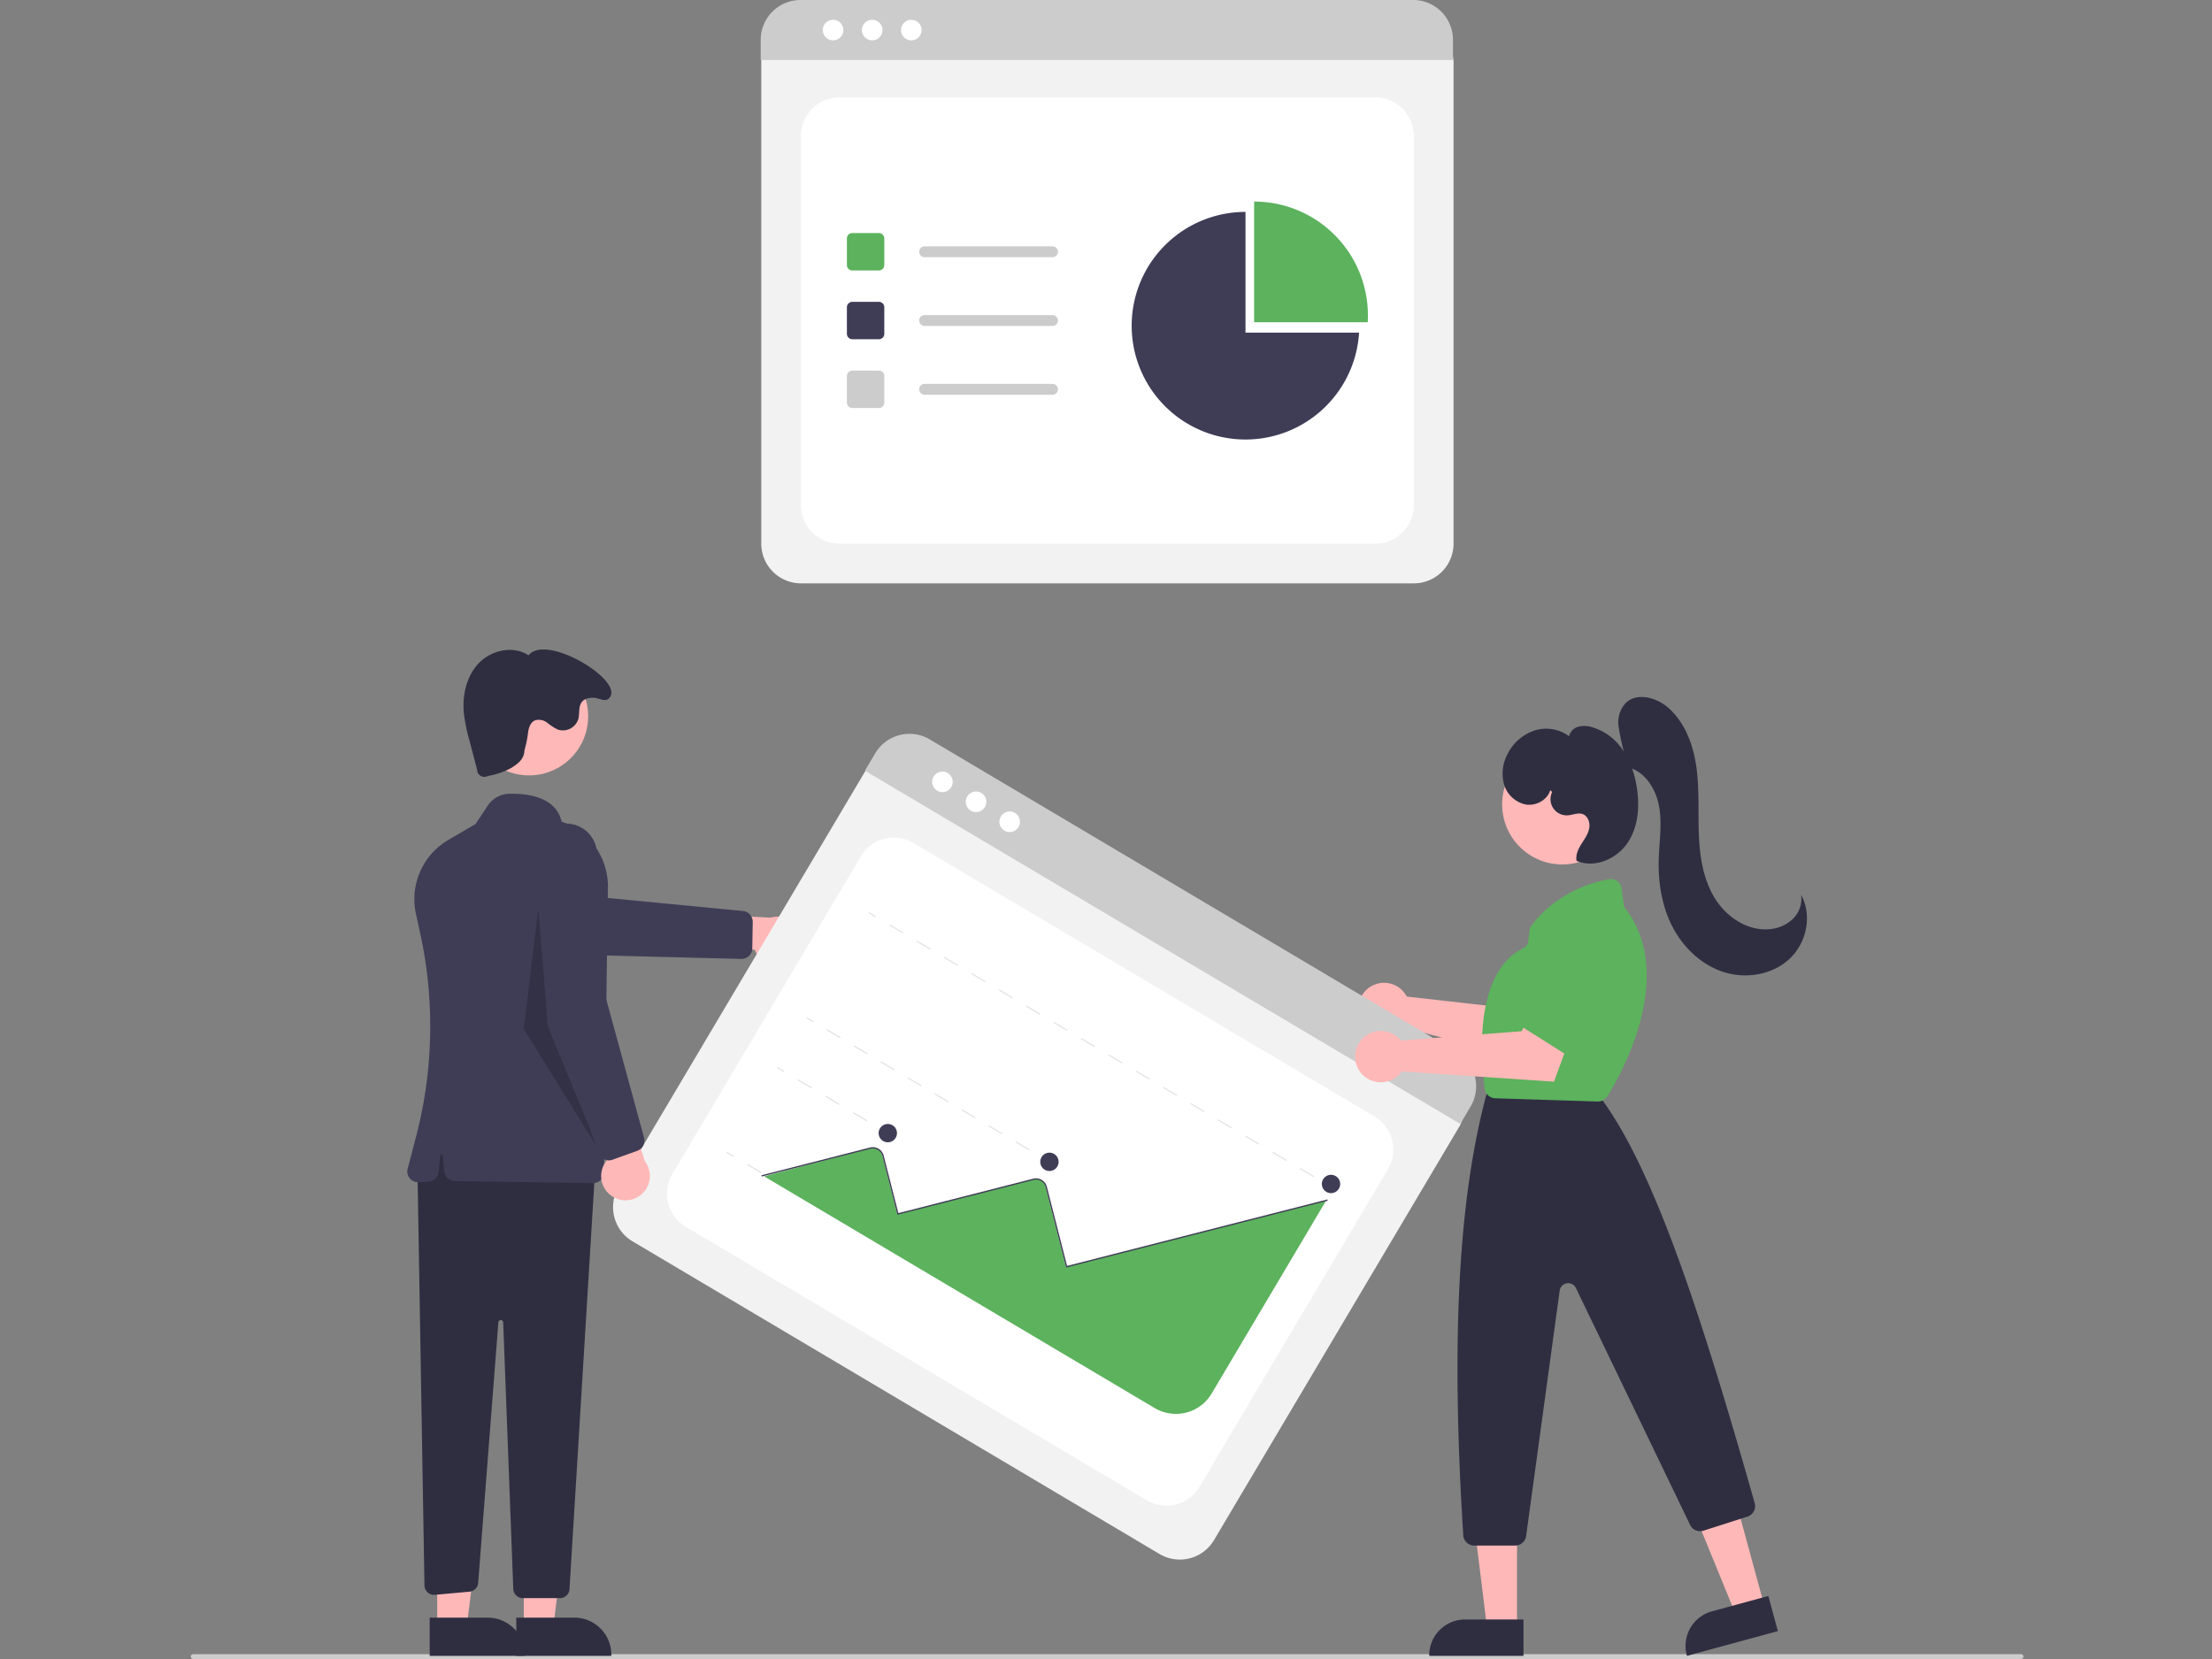 <svg xmlns="http://www.w3.org/2000/svg" width="800" height="600" viewBox="0 0 800 600">
  <rect x="0" y="0" width="800" height="600" fill="#808080" stroke="none"/>
  <defs>
    <style>
      .cls-1 {
        fill: #f2f2f2;
      }

      .cls-2 {
        fill: #fff;
      }

      .cls-3 {
        fill: #ccc;
      }

      .cls-4 {
        fill: #5cb25d;
      }

      .cls-5 {
        fill: #3f3d56;
      }

      .cls-6 {
        fill: #ffb8b8;
      }

      .cls-7 {
        fill: #2f2e41;
      }

      .cls-8 {
        opacity: 0.2;
      }

      .cls-9 {
        fill: #e6e6e6;
      }

      .cls-10 {
        fill: #1b8;
      }

      .cls-11 {
        fill: none;
      }
    </style>
  </defs>
  <g id="Group_377" data-name="Group 377" transform="translate(1556 -13268)">
    <path id="Path_5459" data-name="Path 5459" class="cls-1" d="M692.216,317.88H470.549A14.368,14.368,0,0,1,456.2,303.527v-174.1a10.527,10.527,0,0,1,10.514-10.515h229.16a10.709,10.709,0,0,1,10.7,10.7V303.527A14.368,14.368,0,0,1,692.216,317.88Z" transform="translate(-1736.875 13161.097)"/>
    <path id="Path_5460" data-name="Path 5460" class="cls-2" d="M486.614,307H680.446a13.917,13.917,0,0,0,13.917-13.917V159.524a13.917,13.917,0,0,0-13.917-13.917H486.614A13.917,13.917,0,0,0,472.7,159.524V293.085A13.917,13.917,0,0,0,486.614,307Z" transform="translate(-1739.023 13157.622)"/>
    <path id="Path_5461" data-name="Path 5461" class="cls-3" d="M706.338,126.809H455.965V119.5a14.416,14.416,0,0,1,14.4-14.4H691.933a14.416,14.416,0,0,1,14.4,14.4Z" transform="translate(-1736.845 13162.894)"/>
    <circle id="Ellipse_113" data-name="Ellipse 113" class="cls-2" cx="3.726" cy="3.726" r="3.726" transform="translate(-1258.428 13275.147)"/>
    <circle id="Ellipse_114" data-name="Ellipse 114" class="cls-2" cx="3.726" cy="3.726" r="3.726" transform="translate(-1244.286 13275.147)"/>
    <circle id="Ellipse_115" data-name="Ellipse 115" class="cls-2" cx="3.726" cy="3.726" r="3.726" transform="translate(-1230.143 13275.147)"/>
    <path id="Path_5462" data-name="Path 5462" class="cls-4" d="M503.365,215.538h-9.6a1.966,1.966,0,0,1-1.964-1.964v-9.6a1.966,1.966,0,0,1,1.964-1.964h9.6a1.966,1.966,0,0,1,1.964,1.964v9.6A1.966,1.966,0,0,1,503.365,215.538Z" transform="translate(-1741.51 13150.279)"/>
    <path id="Path_5463" data-name="Path 5463" class="cls-5" d="M503.365,244.131h-9.6a1.966,1.966,0,0,1-1.964-1.964v-9.6a1.966,1.966,0,0,1,1.964-1.964h9.6a1.966,1.966,0,0,1,1.964,1.964v9.6A1.966,1.966,0,0,1,503.365,244.131Z" transform="translate(-1741.51 13146.558)"/>
    <path id="Path_5464" data-name="Path 5464" class="cls-3" d="M503.365,272.725h-9.6a1.966,1.966,0,0,1-1.964-1.964v-9.6a1.966,1.966,0,0,1,1.964-1.964h9.6a1.966,1.966,0,0,1,1.964,1.964v9.6A1.966,1.966,0,0,1,503.365,272.725Z" transform="translate(-1741.51 13142.836)"/>
    <path id="Path_5465" data-name="Path 5465" class="cls-3" d="M570.115,211.457H523.863a1.964,1.964,0,1,1,0-3.927h46.252a1.964,1.964,0,0,1,0,3.927Z" transform="translate(-1745.427 13149.562)"/>
    <path id="Path_5466" data-name="Path 5466" class="cls-3" d="M570.115,240.05H523.863a1.964,1.964,0,1,1,0-3.927h46.252a1.964,1.964,0,0,1,0,3.927Z" transform="translate(-1745.427 13145.84)"/>
    <path id="Path_5467" data-name="Path 5467" class="cls-3" d="M570.115,268.643H523.863a1.964,1.964,0,1,1,0-3.927h46.252a1.964,1.964,0,0,1,0,3.927Z" transform="translate(-1745.427 13142.117)"/>
    <path id="Path_5468" data-name="Path 5468" class="cls-4" d="M702.194,232.565c.049-.826.077-1.657.077-2.494a41.159,41.159,0,0,0-41.158-41.159v43.653Z" transform="translate(-1763.548 13151.985)"/>
    <path id="Path_5469" data-name="Path 5469" class="cls-5" d="M651.368,236.866V193.213a41.159,41.159,0,1,0,41.081,43.653Z" transform="translate(-1756.922 13151.425)"/>
    <path id="Path_5470" data-name="Path 5470" class="cls-3" d="M880.943,794.633H219.87a.87.87,0,1,1,0-1.74H880.943a.87.87,0,1,1,0,1.74Z" transform="translate(-1706 13073.366)"/>
    <path id="Path_5471" data-name="Path 5471" class="cls-6" d="M721.188,517.474a9.3,9.3,0,0,1,.774,1.245l43.59,4.9,6.34-8.565,14.177,7.878-12.48,20.806-53.4-14.015a9.284,9.284,0,1,1,1-12.25Z" transform="translate(-1769.192 13109.702)"/>
    <path id="Path_5472" data-name="Path 5472" class="cls-6" d="M461.446,502.472a8.747,8.747,0,0,1-12.634-4.5l-31.077.648,8.609-13.667,28.191,1.48a8.794,8.794,0,0,1,6.911,16.041Z" transform="translate(-1731.869 13113.45)"/>
    <path id="Path_5473" data-name="Path 5473" class="cls-5" d="M434.318,495.255a3.922,3.922,0,0,1-3.852,2.8l-56.876-1.445-51.5-15.248a11.15,11.15,0,1,1,6.64-21.288l46.527,15.256,55.844,5.389a3.935,3.935,0,0,1,3.538,3.963l-.162,9.525A3.93,3.93,0,0,1,434.318,495.255Z" transform="translate(-1718.399 13116.755)"/>
    <path id="Path_5474" data-name="Path 5474" class="cls-6" d="M138.461,670.446h10.663l5.074-41.133H138.459Z" transform="translate(-1505.023 13186.084)"/>
    <path id="Path_5475" data-name="Path 5475" class="cls-7" d="M354.333,777.7h21a13.383,13.383,0,0,1,13.384,13.384v.435H354.334Z" transform="translate(-1723.616 13075.344)"/>
    <path id="Path_5476" data-name="Path 5476" class="cls-6" d="M102.461,670.446h10.663l5.074-41.133H102.459Z" transform="translate(-1500.337 13186.084)"/>
    <path id="Path_5477" data-name="Path 5477" class="cls-7" d="M318.333,777.7h21a13.383,13.383,0,0,1,13.384,13.384v.435H318.334Z" transform="translate(-1718.93 13075.344)"/>
    <path id="Path_5478" data-name="Path 5478" class="cls-7" d="M313.233,588.386l2.546,151.085a3.479,3.479,0,0,0,3.794,3.406l12.479-1.134a3.479,3.479,0,0,0,3.154-3.2l7.306-94.242a.87.87,0,0,1,1.736.034l3.652,96.4a3.479,3.479,0,0,0,3.477,3.348h13.383a3.479,3.479,0,0,0,3.473-3.267l9.369-153.3L321.931,573.6Z" transform="translate(-1718.266 13101.911)"/>
    <circle id="Ellipse_116" data-name="Ellipse 116" class="cls-6" cx="21.364" cy="21.364" r="21.364" transform="translate(-1386.018 13505.703)"/>
    <path id="Path_5479" data-name="Path 5479" class="cls-5" d="M376.234,575.962h-.062l-49.955-.769a3.914,3.914,0,0,1-3.835-3.524l-.566-5.656a.435.435,0,0,0-.866,0l-.584,5.843a3.909,3.909,0,0,1-3.595,3.513l-3.53.272a3.914,3.914,0,0,1-4.086-4.9l3.04-11.59a157.911,157.911,0,0,0,1.477-73.64l-1.51-6.871a24.815,24.815,0,0,1,11.717-26.805l9.812-5.752,4.452-6.677a9.642,9.642,0,0,1,7.809-4.282c6.21-.136,16.863,1,18.864,10.082a24.791,24.791,0,0,1,16.772,23.869L380.146,572.1a3.915,3.915,0,0,1-3.912,3.86Z" transform="translate(-1717.719 13119.938)"/>
    <path id="Path_5480" data-name="Path 5480" class="cls-7" d="M354.434,411.64c-.088,3.02-2.184,4.767-4.758,6.349a27.532,27.532,0,0,1-8.531,2.929,2.608,2.608,0,0,1-3.832-2.283l-2.7-10.284a65.1,65.1,0,0,1-2.082-10.035c-.651-6.532.9-13.558,5.456-18.281s12.465-6.4,17.929-2.762c6.483-8.281,36.118,10.014,28.808,15.773-1.3,1.024-3.289-.272-4.939-.4s-3.5.165-4.549,1.446c-1.37,1.674-.773,4.167-1.338,6.255a5.84,5.84,0,0,1-7.379,3.782,20.084,20.084,0,0,1-3.827-2.46,4.924,4.924,0,0,0-4.292-.935c-1.879.7-2.546,3-2.716,5a46.292,46.292,0,0,1-1.245,5.9Z" transform="translate(-1720.759 13127.742)"/>
    <path id="Path_5481" data-name="Path 5481" class="cls-8" d="M143.688,377.819l3.479,42.622L165.434,464.8l-26.965-43.492Z" transform="translate(-1505.024 13218.82)"/>
    <path id="Path_5482" data-name="Path 5482" class="cls-1" d="M592.239,708.207,401.6,595.106a14.368,14.368,0,0,1-5.02-19.666l88.832-149.733a10.527,10.527,0,0,1,14.408-3.678L696.9,538.953a10.709,10.709,0,0,1,3.741,14.657L611.905,703.187a14.368,14.368,0,0,1-19.666,5.021Z" transform="translate(-1728.854 13121.832)"/>
    <path id="Path_5483" data-name="Path 5483" class="cls-2" d="M423.808,594.136l166.7,98.9a13.917,13.917,0,0,0,19.071-4.868L677.728,573.3a13.917,13.917,0,0,0-4.868-19.07l-166.7-98.9a13.917,13.917,0,0,0-19.07,4.868L418.939,575.065A13.917,13.917,0,0,0,423.808,594.136Z" transform="translate(-1731.772 13117.56)"/>
    <path id="Path_5484" data-name="Path 5484" class="cls-3" d="M714.614,551.3,499.284,423.552l3.728-6.284a14.417,14.417,0,0,1,19.734-5.031L713.3,525.286a14.416,14.416,0,0,1,5.043,19.73Z" transform="translate(-1742.484 13123.178)"/>
    <circle id="Ellipse_117" data-name="Ellipse 117" class="cls-2" cx="3.726" cy="3.726" r="3.726" transform="translate(-1218.886 13547.047)"/>
    <circle id="Ellipse_118" data-name="Ellipse 118" class="cls-2" cx="3.726" cy="3.726" r="3.726" transform="translate(-1206.723 13554.263)"/>
    <circle id="Ellipse_119" data-name="Ellipse 119" class="cls-2" cx="3.726" cy="3.726" r="3.726" transform="translate(-1194.56 13561.479)"/>
    <rect id="Rectangle_2443" data-name="Rectangle 2443" class="cls-9" width="0.475" height="2.85" transform="matrix(0.51, -0.86, 0.86, 0.51, -1076.022, 13696.69)"/>
    <path id="Path_5485" data-name="Path 5485" class="cls-9" d="M662.817,580.887l-4.951-2.937.242-.409,4.951,2.938Zm-9.9-5.875-4.951-2.937.242-.409,4.951,2.938Zm-9.9-5.875-4.951-2.937.242-.409,4.951,2.937Zm-9.9-5.875-4.951-2.937.242-.408,4.951,2.937Zm-9.9-5.875-4.951-2.937.242-.408,4.951,2.937Zm-9.9-5.875-4.951-2.937.242-.409,4.951,2.938Zm-9.9-5.875-4.951-2.937.242-.409,4.951,2.938Zm-9.9-5.875-4.951-2.937.242-.409,4.951,2.937Zm-9.9-5.875-4.951-2.937.242-.408,4.951,2.937Zm-9.9-5.875-4.951-2.937.242-.408,4.951,2.937Zm-9.9-5.875L558.84,519.2l.242-.408,4.951,2.937Zm-9.9-5.875-4.951-2.937.242-.409,4.951,2.938Zm-9.9-5.875-4.951-2.937.242-.409,4.951,2.937Zm-9.9-5.875-4.951-2.937.242-.409,4.951,2.938Zm-9.9-5.875L519.23,495.7l.242-.408,4.951,2.937Zm-9.9-5.875-4.951-2.937.242-.408,4.951,2.938Z" transform="translate(-1743.791 13112.869)"/>
    <rect id="Rectangle_2444" data-name="Rectangle 2444" class="cls-9" width="0.475" height="2.85" transform="matrix(0.51, -0.86, 0.86, 0.51, -1241.865, 13598.303)"/>
    <rect id="Rectangle_2445" data-name="Rectangle 2445" class="cls-9" width="0.475" height="2.85" transform="matrix(0.51, -0.86, 0.86, 0.51, -1179.03, 13686.939)"/>
    <path id="Path_5486" data-name="Path 5486" class="cls-9" d="M556.5,576.857l-4.878-2.894.242-.408,4.878,2.894Zm-9.755-5.788-4.878-2.894.242-.408,4.878,2.894Zm-9.755-5.788-4.878-2.894.242-.408,4.878,2.894Zm-9.755-5.788-4.878-2.894.242-.408,4.878,2.894Zm-9.755-5.788-4.878-2.894.242-.408,4.878,2.894Zm-9.756-5.788-4.878-2.894.242-.409,4.878,2.894Zm-9.755-5.788-4.878-2.894.242-.409,4.878,2.894Zm-9.755-5.788-4.878-2.894.242-.409,4.878,2.894Z" transform="translate(-1740.407 13107.19)"/>
    <rect id="Rectangle_2446" data-name="Rectangle 2446" class="cls-9" width="0.475" height="2.85" transform="matrix(0.51, -0.86, 0.86, 0.51, -1264.403, 13636.291)"/>
    <rect id="Rectangle_2447" data-name="Rectangle 2447" class="cls-9" width="0.475" height="2.85" transform="matrix(0.51, -0.86, 0.86, 0.51, -1237.485, 13676.559)"/>
    <path id="Path_5487" data-name="Path 5487" class="cls-9" d="M496.328,569.1l-5.018-2.977.242-.409,5.018,2.977Zm-10.037-5.955-5.018-2.977.242-.409,5.018,2.977Zm-10.037-5.955-5.018-2.977.242-.409,5.018,2.977Z" transform="translate(-1738.833 13104.488)"/>
    <rect id="Rectangle_2448" data-name="Rectangle 2448" class="cls-9" width="0.475" height="2.85" transform="matrix(0.51, -0.86, 0.86, 0.51, -1275.065, 13654.264)"/>
    <rect id="Rectangle_2449" data-name="Rectangle 2449" class="cls-9" width="0.475" height="2.85" transform="matrix(0.51, -0.86, 0.86, 0.51, -1255.682, 13707.23)"/>
    <path id="Path_5488" data-name="Path 5488" class="cls-9" d="M475.409,604.357l-5.018-2.977.242-.408,5.018,2.977ZM465.372,598.4l-5.018-2.977.242-.409,5.018,2.977Zm-10.037-5.955-5.018-2.977.242-.409,5.018,2.977Z" transform="translate(-1736.11 13099.898)"/>
    <rect id="Rectangle_2450" data-name="Rectangle 2450" class="cls-9" width="0.475" height="2.85" transform="matrix(0.51, -0.86, 0.86, 0.51, -1293.262, 13684.936)"/>
    <path id="Path_5489" data-name="Path 5489" class="cls-4" d="M457.4,592.681l141.269,83.811a15.018,15.018,0,0,0,20.556-5.247L660.5,601.669l-.284-.158-93.651,23.9-7.418-29.047a3.587,3.587,0,0,0-2.077-2.424,3.822,3.822,0,0,0-2.451-.138l-49.077,12.525L500.12,585.1a3.6,3.6,0,0,0-4.381-2.6C495.408,582.585,463.473,591.046,457.4,592.681Z" transform="translate(-1737.032 13100.768)"/>
    <path id="Path_5490" data-name="Path 5490" class="cls-5" d="M456.413,592.693l-.117-.46,39.272-10.026a4.041,4.041,0,0,1,4.91,2.913l5.315,20.819,48.8-12.459a4.041,4.041,0,0,1,4.91,2.913l7.308,28.629,94.139-24.032.117.46-94.6,24.149-7.426-29.089a3.562,3.562,0,0,0-4.332-2.57l-49.265,12.576-5.432-21.28a3.567,3.567,0,0,0-4.333-2.57Z" transform="translate(-1736.888 13100.808)"/>
    <circle id="Ellipse_120" data-name="Ellipse 120" class="cls-5" cx="3.325" cy="3.325" r="3.325" transform="translate(-1238.239 13674.486)"/>
    <circle id="Ellipse_121" data-name="Ellipse 121" class="cls-5" cx="3.325" cy="3.325" r="3.325" transform="translate(-1179.784 13684.867)"/>
    <circle id="Ellipse_122" data-name="Ellipse 122" class="cls-5" cx="3.325" cy="3.325" r="3.325" transform="translate(-1077.944 13692.873)"/>
    <path id="Path_5491" data-name="Path 5491" class="cls-6" d="M391.6,595.6a8.747,8.747,0,0,1-.276-13.409l-11.637-28.823,15.833,3.2,8.623,26.88A8.794,8.794,0,0,1,391.6,595.6Z" transform="translate(-1726.916 13104.545)"/>
    <path id="Path_5492" data-name="Path 5492" class="cls-5" d="M389.137,569.352a3.922,3.922,0,0,1-3.98-2.609l-18.839-53.685L362.292,459.5a11.15,11.15,0,1,1,22.258-1.349l2.253,48.913,14.785,54.12a3.935,3.935,0,0,1-2.449,4.714l-8.962,3.23A3.934,3.934,0,0,1,389.137,569.352Z" transform="translate(-1724.649 13118.303)"/>
    <path id="Path_5493" data-name="Path 5493" class="cls-10" d="M791.74,527.135a3.993,3.993,0,0,1-.971-.606L773.25,511.771a3.98,3.98,0,0,1-.256-5.852l15.9-15.964a3.959,3.959,0,0,1,5.159-.411l12.022,8.73a3.982,3.982,0,0,1,1.259,4.922l-10.4,21.99a3.984,3.984,0,0,1-5.192,1.948Z" transform="translate(-1777.961 13112.952)"/>
    <path id="Path_5494" data-name="Path 5494" class="cls-6" d="M650.322,661.69l-10.463,2.847-15.961-39,15.443-4.2Z" transform="translate(-1568.211 13187.123)"/>
    <path id="Path_5495" data-name="Path 5495" class="cls-7" d="M12.949,0H34.08V13.167H0v-.218A12.949,12.949,0,0,1,12.949,0Z" transform="translate(-949.345 13854.158) rotate(-15.221)"/>
    <path id="Path_5496" data-name="Path 5496" class="cls-6" d="M549.046,670.65H538.2l-5.159-41.826h16Z" transform="translate(-1556.385 13186.148)"/>
    <path id="Path_5497" data-name="Path 5497" class="cls-7" d="M527.882,673.346h21.131v13.167h-34.08V686.3a12.949,12.949,0,0,1,12.949-12.949Z" transform="translate(-1554.027 13180.353)"/>
    <circle id="Ellipse_123" data-name="Ellipse 123" class="cls-6" cx="21.724" cy="21.724" r="21.724" transform="translate(-1012.727 13537.194)"/>
    <path id="Path_5498" data-name="Path 5498" class="cls-7" d="M766.555,722.714H751.736a3.992,3.992,0,0,1-3.976-3.735c-4.416-70.195-1.833-120.547,8.128-158.46a4.154,4.154,0,0,1,.161-.488l.794-1.984a3.961,3.961,0,0,1,3.7-2.5h30.472a3.974,3.974,0,0,1,3.022,1.39l4.139,4.829c.081.094.156.19.229.291,18.664,26.027,35.39,76.91,54.761,145.3a3.967,3.967,0,0,1-2.617,4.879l-15.925,5.1a4,4,0,0,1-4.8-2.063L788.5,629.558a3.1,3.1,0,0,0-5.856.925L770.5,719.273A4,4,0,0,1,766.555,722.714Z" transform="translate(-1774.557 13104.262)"/>
    <path id="Path_5499" data-name="Path 5499" class="cls-4" d="M797.825,551.063l-.125,0-37.015-1.169a3.968,3.968,0,0,1-3.829-3.5c-4.692-37.981,8.177-48.157,13.927-50.768a3.06,3.06,0,0,0,1.78-2.426l.5-3.981a3.965,3.965,0,0,1,.786-1.933c9.016-11.68,21.328-15.42,27.864-16.609a3.974,3.974,0,0,1,4.645,3.4l.745,5.716a3.15,3.15,0,0,0,.631,1.5c18.8,24.582-2.145,60.877-6.535,67.9h0a3.988,3.988,0,0,1-3.373,1.865Z" transform="translate(-1775.88 13115.316)"/>
    <path id="Path_5500" data-name="Path 5500" class="cls-7" d="M816.161,420.234a90.081,90.081,0,0,1-3.56-15.007,10.164,10.164,0,0,1,2.683-8.2c4.043-3.83,10.911-2.006,15.139,1.619,6.11,5.239,9.157,13.289,10.309,21.255s.645,16.065.922,24.109,1.428,16.314,5.528,23.239,11.71,12.241,19.737,11.652a13.89,13.89,0,0,0,8.7-3.685,10.082,10.082,0,0,0,3.028-8.755c4.1,7.346,2.023,17.3-4.1,23.077s-15.532,7.407-23.576,4.942-14.666-8.648-18.62-16.075-5.4-16.006-5.194-24.417c.161-6.459,1.259-12.971.168-19.34s-5.077-12.835-11.362-14.334Z" transform="translate(-1783.262 13125.173)"/>
    <path id="Path_5501" data-name="Path 5501" class="cls-7" d="M781.673,430.178c-1.072,3.58-5.17,5.787-8.857,5.181a10.386,10.386,0,0,1-7.839-7.206,14.835,14.835,0,0,1,1.159-10.876,16.937,16.937,0,0,1,9.691-8.632,13.906,13.906,0,0,1,12.644,2.02,4.65,4.65,0,0,1,3.25-3.4,8.886,8.886,0,0,1,4.877.072,20.093,20.093,0,0,1,11.183,8.136,32.7,32.7,0,0,1,5.069,13.065c1.248,7,.788,14.657-3.146,20.585s-11.981,9.428-18.51,6.6c-.407-2.081.557-4.177,1.673-5.98s2.438-3.56,2.867-5.637-.393-4.617-2.4-5.3c-1.714-.579-3.541.359-5.347.473a5.859,5.859,0,0,1-5.62-8.442Z" transform="translate(-1776.998 13123.602)"/>
    <path id="Path_5502" data-name="Path 5502" class="cls-6" d="M718.63,534.754a9.3,9.3,0,0,1,.995,1.077l43.733-3.4,4.611-9.607,15.408,5.064-8.334,22.786-55.088-3.7a9.283,9.283,0,1,1-1.325-12.219Z" transform="translate(-1769.013 13108.521)"/>
    <path id="Path_5503" data-name="Path 5503" class="cls-4" d="M791.787,540.4a3.992,3.992,0,0,1-1.044-.468L771.376,527.7a3.98,3.98,0,0,1-1.051-5.763L783.9,503.954a3.959,3.959,0,0,1,5.054-1.11l13.1,7.01a3.982,3.982,0,0,1,1.919,4.7l-7.307,23.2A3.984,3.984,0,0,1,791.787,540.4Z" transform="translate(-1777.66 13111.184)"/>
    <rect id="Rectangle_2455" data-name="Rectangle 2455" class="cls-11" width="800" height="600" transform="translate(-1556 13268)"/>
  </g>
</svg>

